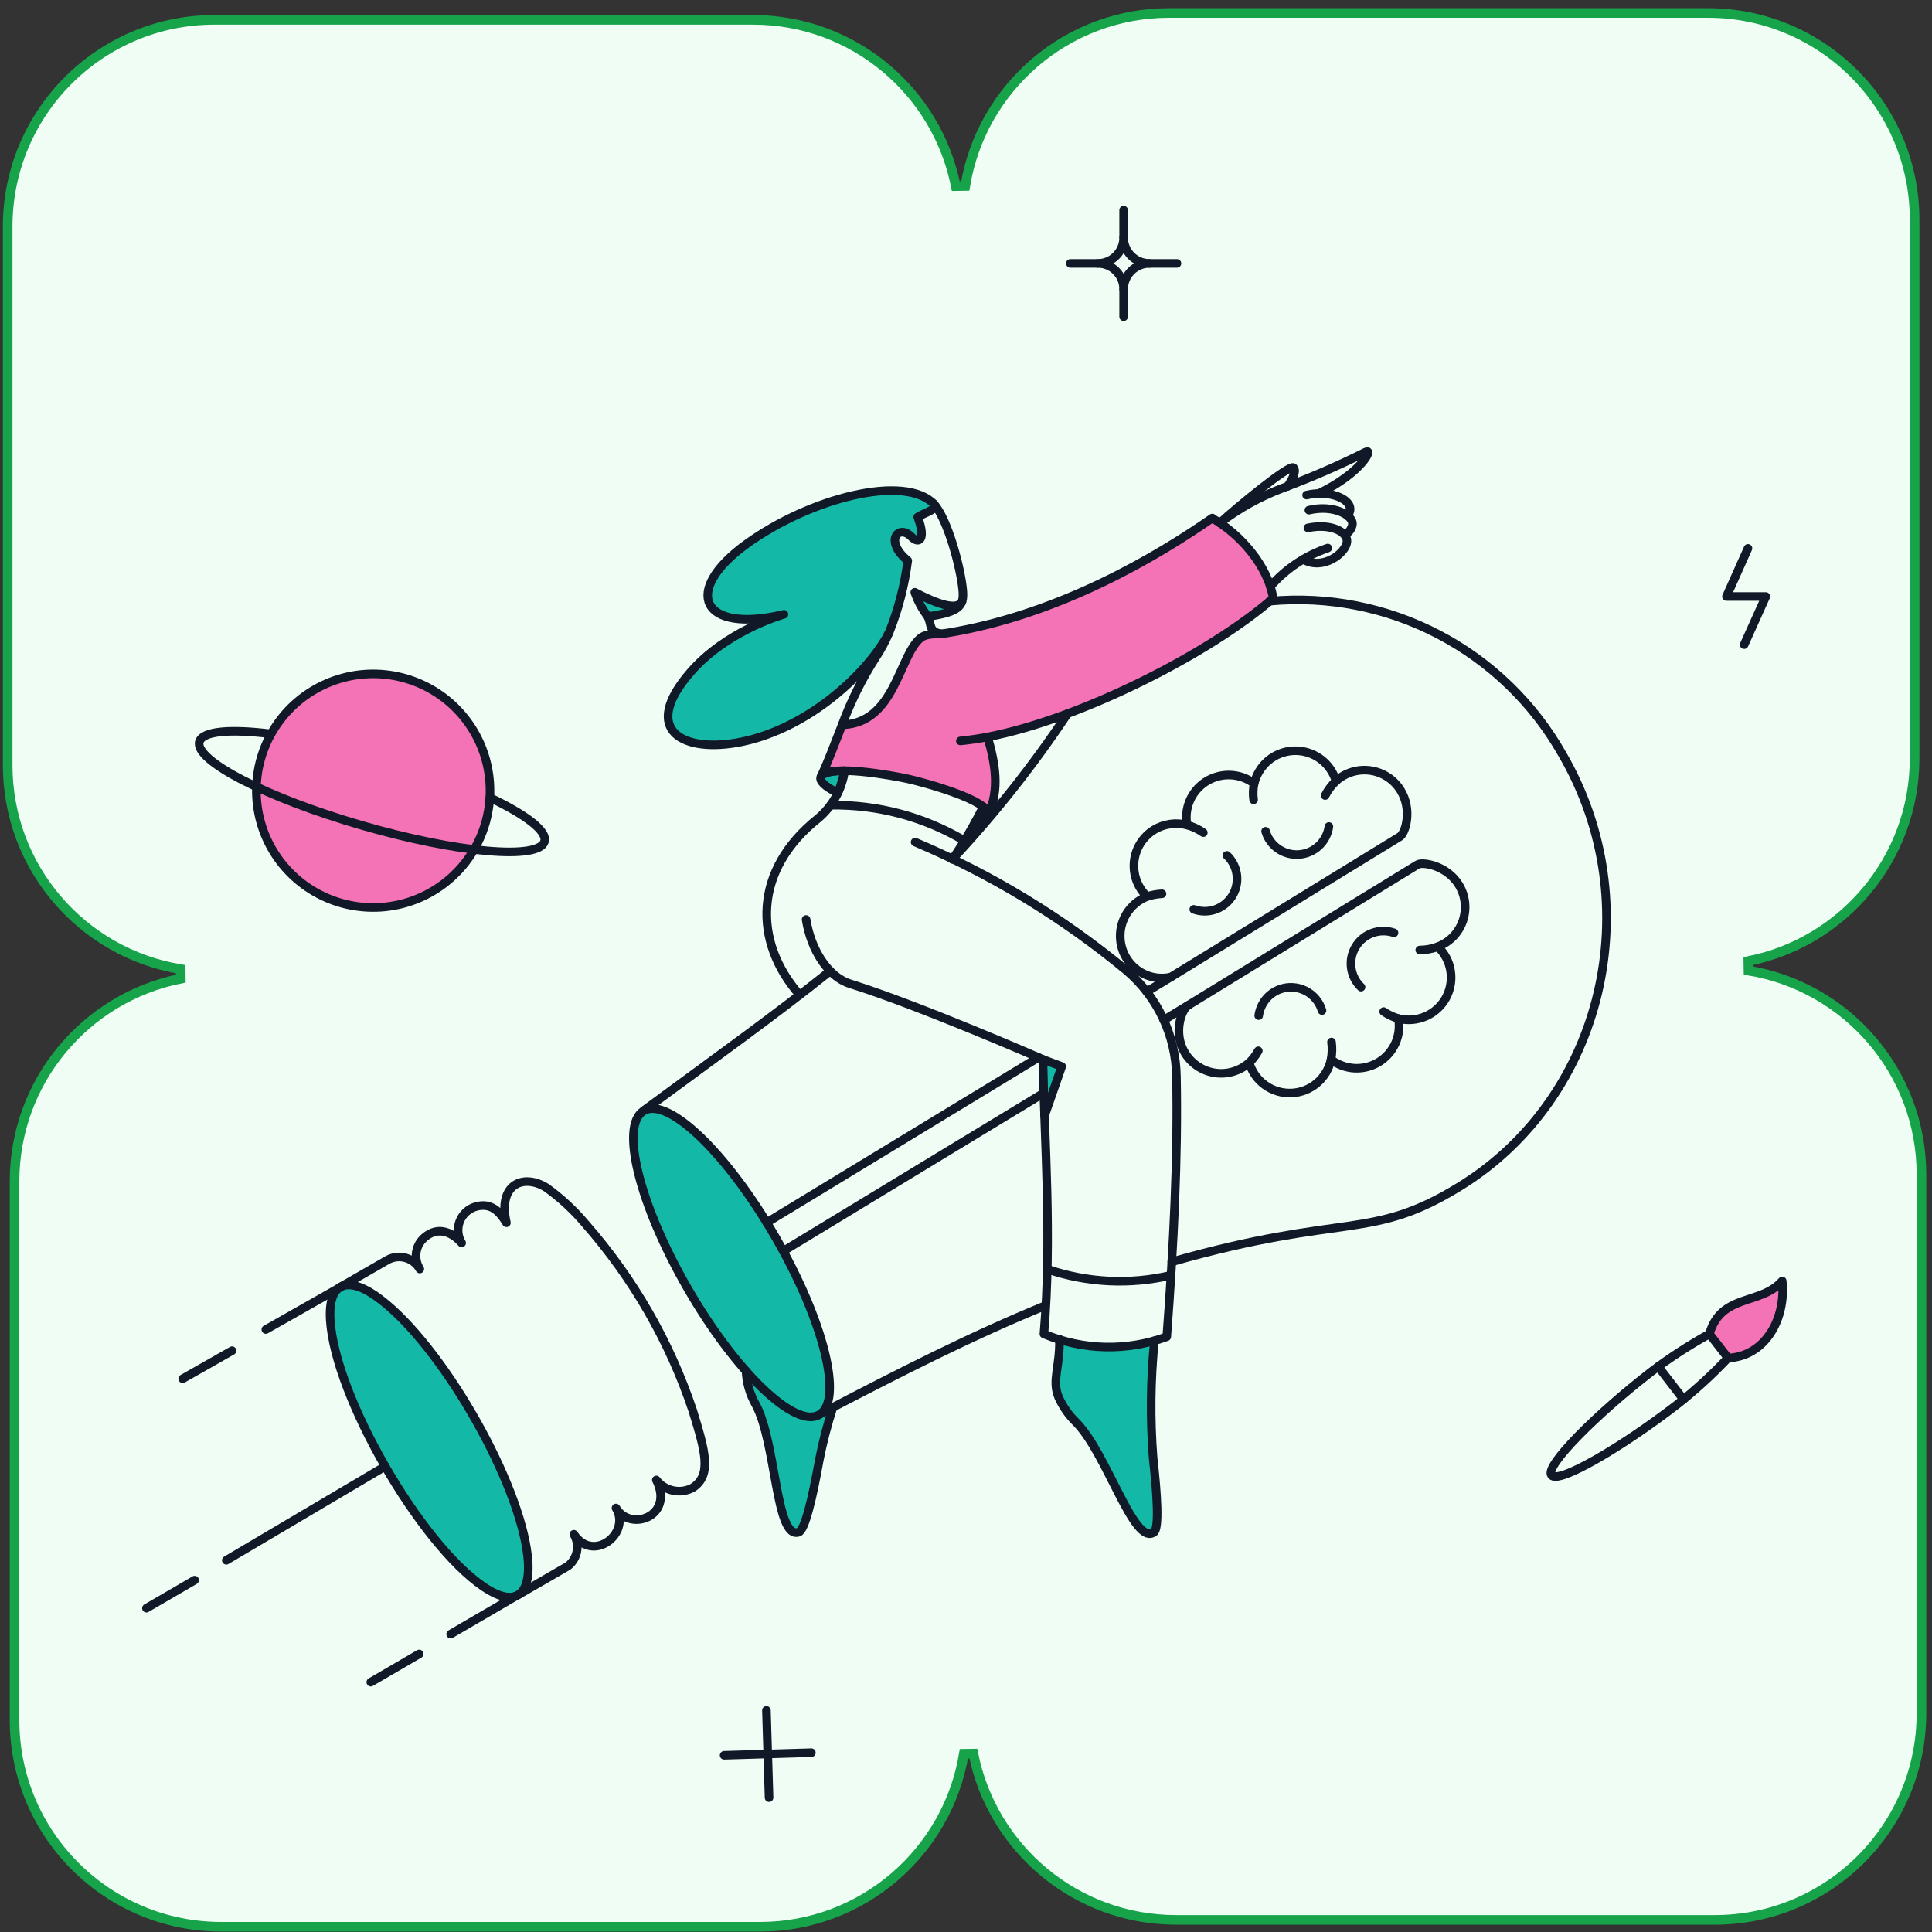 <svg width="225" height="225" viewBox="0 0 225 225" fill="none" xmlns="http://www.w3.org/2000/svg">
<rect x="0" y="0" width="225" height="225" fill="#333333" stroke="none"/>
<path d="M21.055 113.972L21.037 112.87C9.611 110.991 0.893 101.068 0.893 89.11V26.39C0.893 13.091 11.674 2.31 24.973 2.31H87.693C99.377 2.31 109.119 10.632 111.311 21.672L112.413 21.654C114.291 10.227 124.215 1.51 136.174 1.51L198.894 1.51C212.192 1.51 222.974 12.291 222.974 25.59V88.31C222.974 99.993 214.651 109.735 203.612 111.928L203.63 113.03C215.055 114.908 223.773 124.832 223.773 136.79V199.51C223.773 212.809 212.992 223.59 199.693 223.59H136.973C125.29 223.59 115.547 215.267 113.355 204.227L112.253 204.245C110.375 215.672 100.452 224.39 88.493 224.39H25.773C12.474 224.39 1.693 213.608 1.693 200.31L1.693 137.59C1.693 125.906 10.015 116.164 21.055 113.972Z" fill="#F0FDF4" stroke="#16A34A" stroke-width="1.12"/>
<mask id="mask0_2110_7484" style="mask-type:alpha" maskUnits="userSpaceOnUse" x="0" y="0" width="225" height="225">
<path fill-rule="evenodd" clip-rule="evenodd" d="M20.946 113.422C9.649 115.666 1.133 125.634 1.133 137.59L1.133 200.31C1.133 213.918 12.165 224.95 25.773 224.95H88.493C100.73 224.95 110.884 216.029 112.806 204.336C115.049 215.634 125.017 224.15 136.973 224.15H199.693C213.301 224.15 224.333 213.118 224.333 199.51V136.79C224.333 124.553 215.412 114.399 203.721 112.477C215.017 110.233 223.534 100.266 223.534 88.31V25.59C223.534 11.981 212.502 0.95 198.894 0.95L136.174 0.95C123.936 0.95 113.783 9.87 111.861 21.563C109.617 10.266 99.65 1.75 87.693 1.75H24.973C11.365 1.75 0.333 12.781 0.333 26.39V89.11C0.333 101.347 9.254 111.5 20.946 113.422Z" fill="url(#paint0_linear_2110_7484)"/>
</mask>
<g mask="url(#mask0_2110_7484)">
<path d="M148.273 69.668C147.739 66.192 144.797 62.601 142.047 60.863C141.76 60.672 141.474 60.5 141.187 60.328C134.961 64.641 123.577 71.617 110.206 73.737C109.175 73.909 107.914 73.66 107.131 74.367C104.668 76.563 104.171 84.242 98.078 84.413C97.237 86.554 96.474 88.616 95.652 90.373C96.648 88.978 103.927 90.301 105.775 90.717C107.588 91.118 115.41 93.25 115.077 94.919C116.452 91.958 115.918 88.96 115.02 85.827C125.926 83.727 141.035 76.01 148.273 69.668Z" fill="#F472B6"/>
<path d="M52.887 101.891C50.947 103.756 48.498 105.003 45.849 105.476C43.2 105.948 40.471 105.625 38.006 104.546C35.541 103.468 33.451 101.682 32.001 99.416C30.55 97.149 29.805 94.504 29.858 91.814C29.911 89.124 30.761 86.51 32.3 84.302C33.839 82.095 35.998 80.394 38.504 79.414C41.01 78.434 43.75 78.219 46.378 78.796C49.006 79.373 51.404 80.716 53.268 82.656C54.507 83.944 55.48 85.463 56.132 87.127C56.783 88.79 57.101 90.566 57.065 92.353C57.03 94.139 56.643 95.901 55.926 97.538C55.209 99.174 54.176 100.654 52.887 101.891Z" fill="#F472B6"/>
<path d="M199.082 155.353C200.457 150.597 205.041 152.048 207.563 149.183C208.021 153.558 205.614 157.95 201.259 158.16L199.082 155.353Z" fill="#F472B6"/>
<path d="M95.42 164.769C93.682 165.782 90.435 163.681 86.883 159.669C86.945 161.053 87.337 162.403 88.028 163.604C90.435 168.112 90.321 179.228 92.995 178.448C93.74 178.218 94.618 174.436 95.402 170.101C95.807 168.007 96.343 165.94 97.006 163.912C96.674 164.082 95.753 164.547 95.42 164.769Z" fill="#14B8A6"/>
<path d="M106.537 68.981C106.888 70.001 107.404 70.956 108.065 71.807C109.745 71.56 111.613 71.05 111.961 70.28C112.021 70.149 112.073 70.016 112.114 69.879C111.675 71.273 109.135 70.337 106.537 68.981Z" fill="#14B8A6"/>
<path d="M108.791 58.724C105.41 55.171 94.389 57.959 86.921 63.365C79.415 68.789 81.574 73.87 91.295 71.54C90.723 71.712 84.495 73.584 80.427 78.26C74.449 85.137 79.644 87.772 86.345 86.397C94.347 84.754 101.224 78.184 103.554 73.638C104.624 70.959 105.35 68.155 105.714 65.294C102.926 63.021 104.626 60.958 106.153 62.525C106.975 63.365 107.891 62.964 106.879 60.218C107.899 59.585 109.124 59.383 108.791 58.724Z" fill="#14B8A6"/>
<path d="M134.289 169.773C133.936 165.238 133.988 160.68 134.442 156.154C130.818 157.177 126.974 157.118 123.383 155.983C123.46 159.154 122.467 160.758 123.288 162.726C123.781 163.828 124.481 164.827 125.35 165.666C128.942 169.296 132.017 179.992 134.366 178.464C135.016 178.042 134.767 174.166 134.289 169.773Z" fill="#14B8A6"/>
<path d="M98.361 89.762C98.19 90.649 97.92 91.513 97.559 92.341C94.446 90.793 95.172 89.781 98.361 89.762Z" fill="#14B8A6"/>
<path d="M115.095 94.897C115.017 95.26 114.502 95.489 113.642 95.599C113.967 95.007 114.254 94.471 114.502 93.937C114.941 94.308 115.151 94.633 115.095 94.897Z" fill="#14B8A6"/>
<path d="M123.648 124.2L121.642 129.949C121.566 127.714 121.49 125.518 121.451 123.359L123.648 124.2Z" fill="#14B8A6"/>
<path d="M55.054 164.788C49.925 156.008 43.119 148.53 39.903 149.768C35.551 151.445 41.456 164.893 44.842 170.766C50.534 180.622 57.41 187.307 60.278 185.765C64.448 183.442 57.637 169.208 55.054 164.788Z" fill="#14B8A6"/>
<path d="M90.321 144.103C84.667 134.323 77.81 127.714 74.983 129.359C72.137 131.001 74.429 140.246 80.064 150.025C85.698 159.804 92.575 166.394 95.401 164.769C98.247 163.127 95.956 153.881 90.321 144.103Z" fill="#14B8A6"/>
<path d="M97.005 163.909C96.344 165.937 95.808 168.004 95.401 170.098C94.626 174.435 93.741 178.222 92.994 178.445C90.325 179.247 90.425 168.114 88.027 163.601C87.335 162.4 86.942 161.05 86.882 159.666" stroke="#111827" stroke-linecap="round" stroke-linejoin="round"/>
<path d="M163.111 92.035C162.73 91.418 162.218 90.893 161.612 90.496C161.005 90.099 160.318 89.84 159.601 89.738C158.883 89.636 158.151 89.693 157.458 89.905C156.765 90.117 156.127 90.479 155.589 90.965C155.375 90.239 154.998 89.573 154.486 89.017C153.973 88.461 153.34 88.03 152.634 87.758C151.618 87.366 150.5 87.323 149.456 87.634C148.413 87.946 147.502 88.595 146.867 89.48C146.483 90.011 146.208 90.613 146.058 91.251C145.465 90.804 144.779 90.497 144.051 90.353C143.323 90.208 142.571 90.23 141.853 90.416C141.134 90.603 140.467 90.949 139.901 91.43C139.336 91.91 138.885 92.512 138.585 93.19C138.183 94.098 138.065 95.107 138.246 96.083C137.601 95.914 136.929 95.876 136.27 95.972C135.61 96.067 134.977 96.293 134.406 96.638C133.763 97.033 133.218 97.57 132.815 98.209C132.412 98.848 132.161 99.571 132.082 100.322C132.003 101.073 132.097 101.833 132.357 102.542C132.618 103.251 133.038 103.89 133.585 104.411C132.575 104.809 131.724 105.528 131.165 106.458C130.605 107.388 130.367 108.476 130.489 109.555C130.568 110.27 130.804 110.959 131.178 111.574C131.701 112.438 132.481 113.116 133.41 113.514C134.338 113.911 135.368 114.007 136.354 113.789L163.018 97.441C163.689 97.037 164.504 94.285 163.111 92.035Z" stroke="#111827" stroke-linecap="round" stroke-linejoin="round"/>
<path d="M142.885 99.617C143.354 100.061 143.702 100.618 143.895 101.235C144.087 101.852 144.118 102.508 143.984 103.14C143.85 103.772 143.555 104.359 143.129 104.844C142.702 105.33 142.158 105.697 141.549 105.912C140.732 106.199 139.841 106.195 139.026 105.902" stroke="#111827" stroke-linecap="round" stroke-linejoin="round"/>
<path d="M154.764 96.256C154.658 97.029 154.315 97.749 153.784 98.32C153.253 98.89 152.558 99.283 151.795 99.444C151.033 99.604 150.239 99.526 149.522 99.219C148.806 98.911 148.202 98.39 147.793 97.727C147.619 97.44 147.484 97.132 147.391 96.81" stroke="#111827" stroke-linecap="round" stroke-linejoin="round"/>
<path d="M155.586 90.965C155.072 91.449 154.646 92.018 154.325 92.647" stroke="#111827" stroke-linecap="round" stroke-linejoin="round"/>
<path d="M135.325 104.09C134.732 104.119 134.147 104.228 133.583 104.413" stroke="#111827" stroke-linecap="round" stroke-linejoin="round"/>
<path d="M146.054 91.252C145.929 91.874 145.909 92.513 145.993 93.142" stroke="#111827" stroke-linecap="round" stroke-linejoin="round"/>
<path d="M140.136 96.969C139.562 96.564 138.922 96.264 138.243 96.084" stroke="#111827" stroke-linecap="round" stroke-linejoin="round"/>
<path d="M169.911 103.075C168.494 100.741 165.569 100.325 165.06 100.707L138.376 117.076C137.613 117.534 136.565 120.308 138.014 122.652C138.391 123.265 138.898 123.788 139.498 124.184C140.099 124.581 140.779 124.841 141.49 124.947C142.202 125.053 142.929 125.001 143.618 124.795C144.308 124.589 144.944 124.234 145.482 123.756C145.788 124.808 146.437 125.728 147.326 126.368C148.215 127.009 149.293 127.335 150.388 127.293C151.483 127.251 152.532 126.845 153.37 126.138C154.207 125.431 154.785 124.465 155.01 123.393C155.799 123.996 156.751 124.348 157.743 124.401C158.735 124.454 159.72 124.206 160.568 123.69C161.417 123.174 162.09 122.413 162.499 121.508C162.908 120.603 163.034 119.596 162.86 118.618C163.919 118.885 165.036 118.793 166.037 118.358C167.037 117.922 167.865 117.166 168.391 116.209C168.915 115.252 169.107 114.147 168.935 113.069C168.764 111.991 168.239 111 167.444 110.252C168.121 109.995 168.733 109.592 169.238 109.072C169.742 108.552 170.125 107.927 170.361 107.242C170.596 106.557 170.678 105.828 170.6 105.108C170.522 104.388 170.287 103.694 169.911 103.075Z" stroke="#111827" stroke-linecap="round" stroke-linejoin="round"/>
<path d="M153.961 117.687C153.814 117.19 153.567 116.728 153.234 116.331C152.901 115.934 152.49 115.61 152.026 115.379C151.562 115.147 151.056 115.014 150.538 114.987C150.021 114.959 149.503 115.039 149.018 115.221C148.369 115.464 147.8 115.881 147.372 116.426C146.954 116.965 146.684 117.603 146.589 118.279" stroke="#111827" stroke-linecap="round" stroke-linejoin="round"/>
<path d="M162.347 108.637C161.53 108.356 160.642 108.363 159.829 108.657C159.017 108.95 158.329 109.513 157.881 110.252C157.432 110.99 157.25 111.86 157.364 112.716C157.478 113.573 157.882 114.364 158.508 114.96" stroke="#111827" stroke-linecap="round" stroke-linejoin="round"/>
<path d="M167.448 110.257C166.775 110.506 166.064 110.635 165.346 110.639" stroke="#111827" stroke-linecap="round" stroke-linejoin="round"/>
<path d="M146.54 122.377C146.254 122.887 145.898 123.353 145.483 123.765" stroke="#111827" stroke-linecap="round" stroke-linejoin="round"/>
<path d="M162.863 118.623C162.249 118.446 161.667 118.17 161.141 117.806" stroke="#111827" stroke-linecap="round" stroke-linejoin="round"/>
<path d="M155.067 121.352C155.157 122.032 155.139 122.723 155.012 123.398" stroke="#111827" stroke-linecap="round" stroke-linejoin="round"/>
<path d="M138.375 117.076L135.53 118.794" stroke="#111827" stroke-linecap="round" stroke-linejoin="round"/>
<path d="M136.352 113.79L133.544 115.49" stroke="#111827" stroke-linecap="round" stroke-linejoin="round"/>
<path d="M121.549 127.294L91.218 145.706" stroke="#111827" stroke-linecap="round" stroke-linejoin="round"/>
<path d="M120.937 123.149L89.288 142.384" stroke="#111827" stroke-linecap="round" stroke-linejoin="round"/>
<path d="M147.868 70.012C154.661 69.383 161.491 70.731 167.536 73.892C173.582 77.054 178.585 81.895 181.944 87.832C192.09 105.269 186.775 127.788 170.082 138.124C159.64 144.589 156.742 141.171 136.466 146.95" stroke="#111827" stroke-linecap="round" stroke-linejoin="round"/>
<path d="M95.618 164.62C104.893 159.783 113.183 155.555 121.72 152.067" stroke="#111827" stroke-linecap="round" stroke-linejoin="round"/>
<path d="M96.682 113.083C90.246 118.24 83.197 123.264 74.965 129.338" stroke="#111827" stroke-linecap="round" stroke-linejoin="round"/>
<path d="M124.337 83.096C120.334 89.113 115.842 94.793 110.909 100.076" stroke="#111827" stroke-linecap="round" stroke-linejoin="round"/>
<path d="M141.165 60.348C144.393 62.162 147.679 65.887 148.27 69.668C141.031 76.01 125.924 83.727 115.017 85.827C115.915 88.96 116.45 91.959 115.074 94.92C115.407 93.252 107.7 91.147 105.772 90.717C103.89 90.297 96.637 88.991 95.649 90.373C96.471 88.616 97.235 86.553 98.075 84.414C104.168 84.242 104.655 76.552 107.128 74.367C107.907 73.679 109.134 73.91 110.203 73.737C123.566 71.564 134.958 64.645 141.185 60.329L141.165 60.348Z" stroke="#111827" stroke-linecap="round" stroke-linejoin="round"/>
<path d="M96.743 93.773C102.211 93.686 107.596 95.117 112.301 97.905" stroke="#111827" stroke-linecap="round" stroke-linejoin="round"/>
<path d="M112.025 70.082C111.402 71.171 108.995 70.265 106.536 68.979C106.886 69.999 107.403 70.954 108.064 71.805" stroke="#111827" stroke-linecap="round" stroke-linejoin="round"/>
<path d="M109.493 73.808C108.163 73.481 108.519 72.833 108.063 71.807C111.654 71.277 112.276 70.616 112.128 68.816C111.913 66.203 110.378 60.508 108.788 58.724" stroke="#111827" stroke-linecap="round" stroke-linejoin="round"/>
<path d="M115.018 85.827C113.91 86.037 112.84 86.19 111.846 86.286" stroke="#111827" stroke-linecap="round" stroke-linejoin="round"/>
<path d="M106.882 60.214C107.894 62.964 106.982 63.365 106.156 62.521C104.627 60.955 102.928 63.022 105.716 65.29C105.353 68.152 104.628 70.957 103.558 73.637C101.228 78.183 94.352 84.754 86.349 86.396C79.644 87.771 74.449 85.136 80.432 78.259C84.5 73.579 90.727 71.708 91.3 71.54C81.578 73.869 79.422 68.791 86.926 63.364C94.396 57.962 105.415 55.17 108.796 58.723C109.118 59.377 107.864 59.607 106.882 60.214Z" stroke="#111827" stroke-linecap="round" stroke-linejoin="round"/>
<path d="M98.075 84.413C99.084 81.684 100.384 79.071 101.952 76.62C102.573 75.692 103.103 74.708 103.537 73.68" stroke="#111827" stroke-linecap="round" stroke-linejoin="round"/>
<path d="M110.94 100.046C112.265 98.095 113.458 96.059 114.512 93.95" stroke="#111827" stroke-linecap="round" stroke-linejoin="round"/>
<path d="M152.434 59.412C155.318 58.724 157.692 60.023 157.495 61.131C157.451 61.353 157.36 61.563 157.229 61.747C157.097 61.932 156.928 62.086 156.732 62.2" stroke="#111827" stroke-linecap="round" stroke-linejoin="round"/>
<path d="M152.167 57.654C155.204 56.928 158.222 58.457 156.923 60.062" stroke="#111827" stroke-linecap="round" stroke-linejoin="round"/>
<path d="M147.946 68.293C149.743 66.242 152.049 64.7 154.632 63.824" stroke="#111827" stroke-linecap="round" stroke-linejoin="round"/>
<path d="M152.319 61.474C155.127 60.901 156.977 62.008 156.865 63.098C156.728 64.435 154.057 66.46 151.803 65.161" stroke="#111827" stroke-linecap="round" stroke-linejoin="round"/>
<path d="M149.95 56.642C149.988 56.603 151.154 54.981 150.638 54.464C150.199 54.025 143.857 59.239 142.081 60.901" stroke="#111827" stroke-linecap="round" stroke-linejoin="round"/>
<path d="M153.599 57.463C158.642 55.038 159.996 52.112 159.043 52.649C155.864 54.24 152.599 55.656 149.263 56.889C146.682 57.871 144.257 59.223 142.063 60.901" stroke="#111827" stroke-linecap="round" stroke-linejoin="round"/>
<path d="M134.441 156.154C133.991 160.681 133.94 165.238 134.289 169.774C134.775 174.166 135.014 178.043 134.365 178.464C132.014 179.99 128.934 169.303 125.349 165.666C124.479 164.828 123.779 163.83 123.287 162.726C122.464 160.755 123.462 159.148 123.382 155.967" stroke="#111827" stroke-linecap="round" stroke-linejoin="round"/>
<path d="M90.322 144.103C95.964 153.878 98.251 163.13 95.402 164.764C92.578 166.39 85.699 159.798 80.065 150.02C74.43 140.242 72.14 131.003 74.984 129.357C77.827 127.711 84.675 134.319 90.322 144.103Z" stroke="#111827" stroke-linecap="round" stroke-linejoin="round"/>
<path d="M61.331 180.381C59.902 171.491 51.317 156.702 44.346 151.361C40.746 148.572 38.167 149.065 38.462 153.743C39.022 162.619 48.906 179.744 56.284 184.769C60.38 187.557 62.141 185.427 61.331 180.381Z" stroke="#111827" stroke-linecap="round" stroke-linejoin="round"/>
<path d="M60.469 185.664L66.139 182.384C66.686 181.955 67.057 181.343 67.183 180.661C67.31 179.978 67.183 179.273 66.828 178.678C69.084 182.077 73.512 178.567 71.736 175.622C73.384 178.43 78.565 176.617 76.435 172.356C76.917 172.982 77.605 173.418 78.378 173.585C79.15 173.753 79.957 173.642 80.655 173.273C82.962 171.8 82.107 168.937 80.675 164.276C77.998 156.271 73.751 148.881 68.184 142.537C66.846 140.943 65.314 139.523 63.623 138.309C60.95 136.651 57.943 137.893 58.977 142.404C58.127 140.986 57.129 140.06 55.443 140.512C55.017 140.631 54.625 140.846 54.297 141.142C53.968 141.437 53.712 141.805 53.549 142.215C53.386 142.626 53.321 143.069 53.358 143.509C53.395 143.949 53.534 144.375 53.763 144.753C53.763 144.753 51.784 142.251 49.542 144.027C48.985 144.462 48.61 145.087 48.49 145.783C48.37 146.479 48.513 147.194 48.892 147.79C48.62 147.309 48.211 146.922 47.718 146.675C47.224 146.429 46.668 146.336 46.121 146.408C45.758 146.456 45.408 146.575 45.091 146.759L39.754 149.83" stroke="#111827" stroke-linecap="round" stroke-linejoin="round"/>
<path d="M199.077 155.353C196.721 156.654 194.462 158.122 192.316 159.746C186.012 164.615 179.862 170.728 180.682 171.799C181.501 172.869 188.954 168.478 195.274 163.604C197.392 161.939 199.384 160.12 201.234 158.16" stroke="#111827" stroke-linecap="round" stroke-linejoin="round"/>
<path d="M199.077 155.353C200.452 150.597 205.036 152.048 207.558 149.183C208.016 153.558 205.609 157.95 201.254 158.16L199.077 155.353Z" stroke="#111827" stroke-linecap="round" stroke-linejoin="round"/>
<path d="M193.108 159.147L196.059 162.973" stroke="#111827" stroke-linecap="round" stroke-linejoin="round"/>
<path d="M203.568 63.862L201.065 69.467H205.649L203.127 75.074" stroke="#111827" stroke-linecap="round" stroke-linejoin="round"/>
<path d="M94.492 204.118L84.331 204.423" stroke="#111827" stroke-linecap="round" stroke-linejoin="round"/>
<path d="M89.564 209.352L89.258 199.19" stroke="#111827" stroke-linecap="round" stroke-linejoin="round"/>
<path d="M98.36 89.762C98.189 90.649 97.919 91.513 97.558 92.341C94.445 90.793 95.171 89.781 98.36 89.762Z" stroke="#111827" stroke-linecap="round" stroke-linejoin="round"/>
<path d="M115.073 94.919C114.981 95.265 114.49 95.491 113.661 95.603" stroke="#111827" stroke-linecap="round" stroke-linejoin="round"/>
<path d="M98.362 89.762C98.049 91.932 96.947 93.911 95.267 95.32C87.761 101.279 87.645 109.626 93.128 115.872" stroke="#111827" stroke-linecap="round" stroke-linejoin="round"/>
<path d="M39.422 150.038L30.959 154.836" stroke="#111827" stroke-linecap="round" stroke-linejoin="round"/>
<path d="M60.084 185.874L52.486 190.306" stroke="#111827" stroke-linecap="round" stroke-linejoin="round"/>
<path d="M48.818 192.617L43.183 195.902" stroke="#111827" stroke-linecap="round" stroke-linejoin="round"/>
<path d="M27.024 157.301L21.275 160.567" stroke="#111827" stroke-linecap="round" stroke-linejoin="round"/>
<path d="M44.864 170.766L26.355 181.711" stroke="#111827" stroke-linecap="round" stroke-linejoin="round"/>
<path d="M22.668 184.022L17.053 187.288" stroke="#111827" stroke-linecap="round" stroke-linejoin="round"/>
<path d="M52.887 101.891C50.947 103.756 48.498 105.003 45.849 105.476C43.2 105.948 40.471 105.625 38.005 104.546C35.541 103.467 33.451 101.682 32.001 99.416C30.55 97.149 29.805 94.504 29.858 91.814C29.911 89.123 30.761 86.51 32.3 84.302C33.839 82.095 35.998 80.394 38.504 79.414C41.009 78.434 43.749 78.218 46.377 78.796C49.006 79.373 51.404 80.716 53.268 82.656C54.507 83.944 55.48 85.463 56.132 87.126C56.783 88.79 57.1 90.566 57.065 92.353C57.03 94.139 56.642 95.901 55.925 97.538C55.209 99.174 54.176 100.654 52.887 101.891Z" stroke="#111827" stroke-linecap="round" stroke-linejoin="round"/>
<path d="M57.049 92.891C61.271 94.896 63.769 96.802 63.41 98.006C62.767 100.179 53.267 99.343 42.17 96.133C31.074 92.924 22.59 88.558 23.222 86.381C23.584 85.139 26.794 84.872 31.547 85.465" stroke="#111827" stroke-linecap="round" stroke-linejoin="round"/>
<path d="M93.878 107.085C94.431 110.562 96.385 113.749 99.016 114.573C107.231 117.143 121.458 123.378 121.458 123.378C121.636 133.215 122.526 144.039 121.573 155.353C126.129 157.27 131.242 157.386 135.88 155.677C136.682 145 137.197 134.762 137.006 125.307C136.963 122.954 136.417 120.638 135.406 118.514C134.395 116.389 132.941 114.505 131.143 112.988C123.719 106.851 115.443 101.826 106.574 98.071" stroke="#111827" stroke-linecap="round" stroke-linejoin="round"/>
<path d="M121.452 123.378L123.648 124.2L121.643 129.949" stroke="#111827" stroke-linecap="round" stroke-linejoin="round"/>
<path d="M121.969 147.808C126.613 149.401 131.613 149.646 136.39 148.515" stroke="#111827" stroke-linecap="round" stroke-linejoin="round"/>
<path d="M130.858 24.47V27.66" stroke="#111827" stroke-linecap="round" stroke-linejoin="round"/>
<path d="M137.066 30.677H133.876" stroke="#111827" stroke-linecap="round" stroke-linejoin="round"/>
<path d="M130.858 36.885V33.695" stroke="#111827" stroke-linecap="round" stroke-linejoin="round"/>
<path d="M124.651 30.677H127.843" stroke="#111827" stroke-linecap="round" stroke-linejoin="round"/>
<path d="M133.875 30.677C133.479 30.678 133.086 30.601 132.719 30.45C132.353 30.299 132.02 30.076 131.739 29.796C131.459 29.516 131.237 29.183 131.086 28.816C130.934 28.45 130.857 28.057 130.858 27.66C130.86 28.257 130.684 28.841 130.353 29.338C130.022 29.834 129.55 30.221 128.998 30.448C128.632 30.6 128.239 30.678 127.843 30.677C128.239 30.676 128.632 30.753 128.998 30.905C129.365 31.056 129.698 31.279 129.978 31.559C130.258 31.839 130.48 32.172 130.631 32.539C130.782 32.906 130.86 33.298 130.858 33.695C130.857 33.298 130.934 32.905 131.086 32.539C131.237 32.172 131.459 31.839 131.739 31.559C132.02 31.278 132.353 31.056 132.719 30.905C133.086 30.753 133.479 30.676 133.875 30.677Z" stroke="#111827" stroke-linecap="round" stroke-linejoin="round"/>
</g>
<defs>
<linearGradient id="paint0_linear_2110_7484" x1="176.733" y1="36.79" x2="49.613" y2="166.15" gradientUnits="userSpaceOnUse">
<stop offset="0.051" stop-color="#FFB6E1"/>
<stop offset="1" stop-color="#FBE3EA"/>
</linearGradient>
</defs>
</svg>
